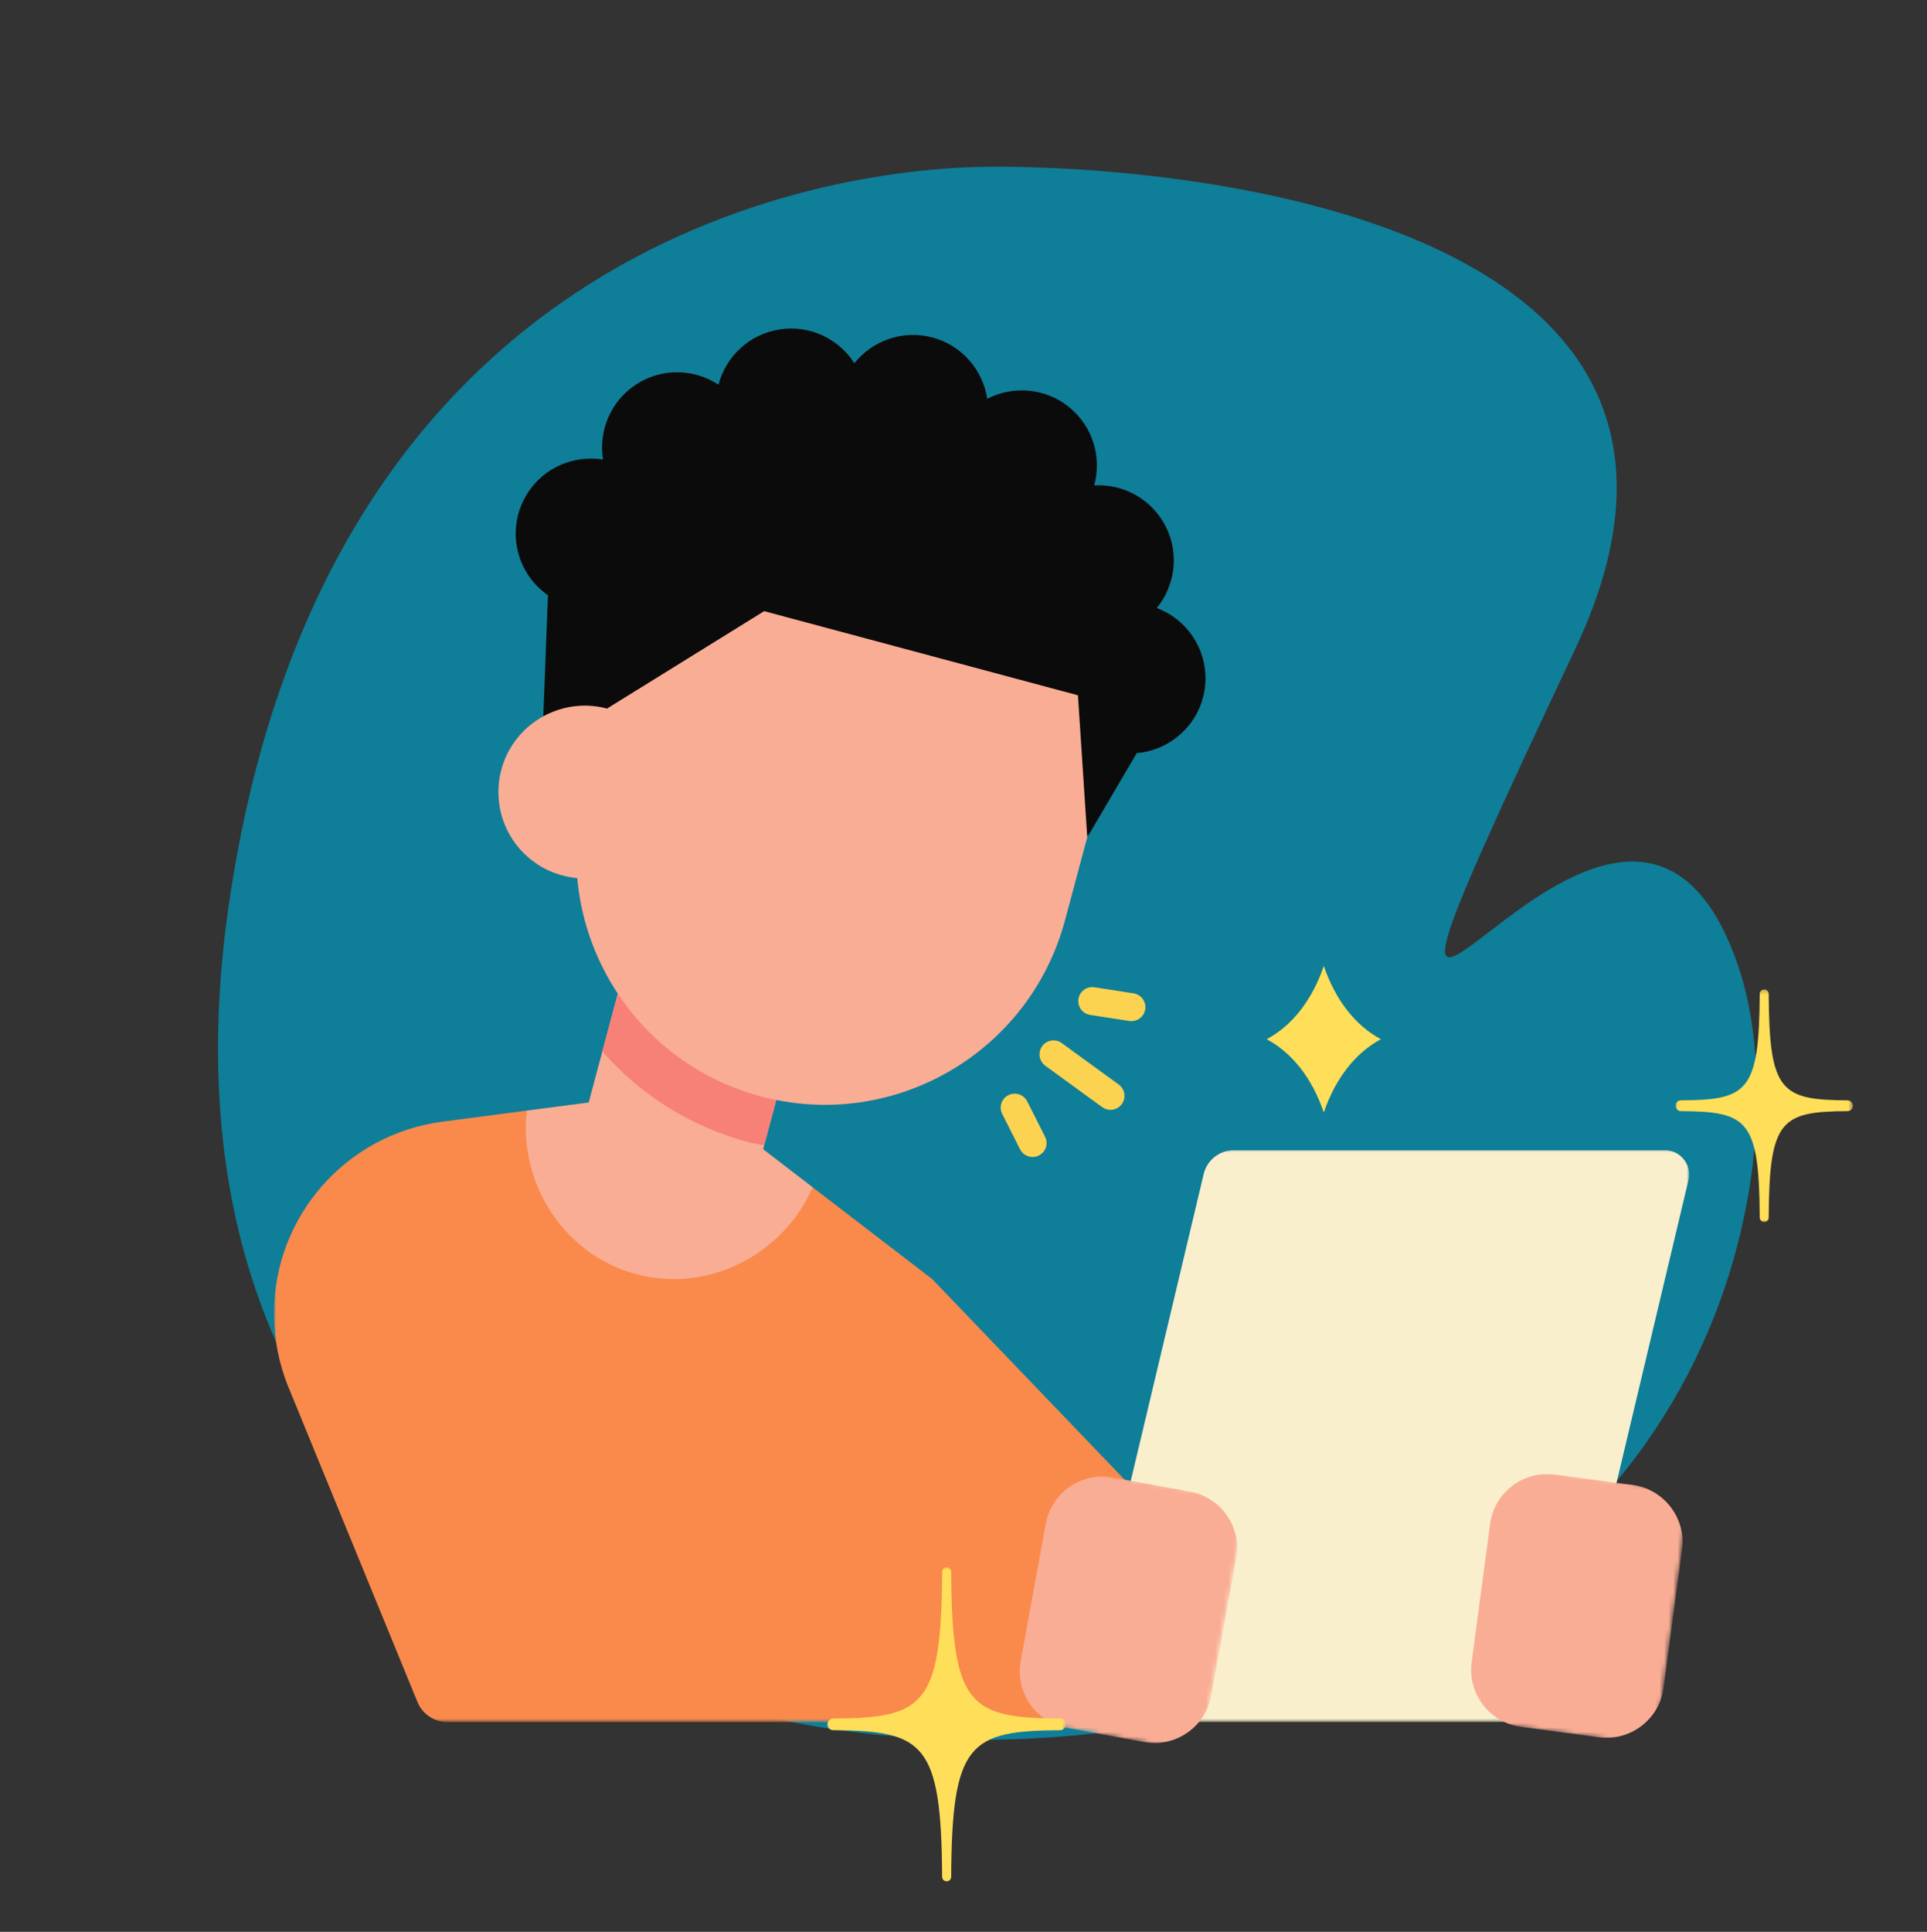 <svg width="429" height="430" viewBox="0 0 429 430" fill="none" xmlns="http://www.w3.org/2000/svg">
<rect x="0" y="0" width="429" height="430" fill="#333333" stroke="none"/>
<path opacity="0.7" d="M387.018 215.147C400.201 254.106 386.958 354.145 270.658 381.207C161.074 406.707 29.329 352.376 50.873 201.877C71.692 56.436 180.235 37.394 220.381 37.117C264.771 36.812 395.533 49.415 350.683 144.471C278.72 296.988 360.143 135.714 387.019 215.15L387.018 215.147Z" fill="#009EC3"/>
<mask id="mask0_250_509" style="mask-type:luminance" maskUnits="userSpaceOnUse" x="61" y="246" width="197" height="138">
<path d="M257.52 246.33H61V383.33H257.52V246.33Z" fill="white"/>
</mask>
<g mask="url(#mask0_250_509)">
<path d="M92.93 378.82L64.21 308.74C62.09 303.55 61 298 61 292.4C61 270.77 77.03 252.49 98.46 249.67L117.25 247.2L180.91 264.27L207.54 284.71L257.09 336.36L244.71 383.3H99.6C96.67 383.3 94.04 381.53 92.93 378.82Z" fill="#F98A4C"/>
</g>
<path d="M137.74 220.42L131.06 245.39L117.26 247.2C115.47 263.65 125.71 279.34 141.63 283.6C157.55 287.87 174.26 279.4 180.93 264.27L169.89 255.79L176.57 230.83L137.75 220.43L137.74 220.42Z" fill="#FAAD95"/>
<mask id="mask1_250_509" style="mask-type:luminance" maskUnits="userSpaceOnUse" x="113" y="72" width="157" height="115">
<path d="M269.5 72H113.7V186.4H269.5V72Z" fill="white"/>
</mask>
<g mask="url(#mask1_250_509)">
<path d="M117.51 109.67C121.24 103.93 127.9 101.26 134.25 102.29C133.23 95.93 135.9 89.28 141.65 85.55C147.4 81.82 154.57 82.09 159.95 85.62C161.59 79.39 166.75 74.4 173.52 73.33C180.28 72.26 186.73 75.42 190.21 80.84C194.24 75.82 200.97 73.35 207.59 75.12C214.21 76.89 218.81 82.4 219.79 88.76C225.51 85.82 232.67 86.3 238 90.61C243.33 94.92 245.3 101.83 243.6 108.04C250.03 107.68 256.37 111.03 259.49 117.13C262.61 123.23 261.6 130.34 257.53 135.33C263.55 137.6 267.99 143.25 268.35 150.09C268.83 159.14 262.02 166.85 253.07 167.63L242.06 186.36L120.6 168.66L121.99 132.5C114.61 127.36 112.57 117.27 117.52 109.68L117.51 109.67Z" fill="#0B0B0B"/>
</g>
<path d="M149.4 176.29C149.4 177.55 149.28 178.81 149.03 180.05C148.79 181.29 148.42 182.49 147.94 183.66C147.46 184.83 146.86 185.93 146.16 186.98C145.46 188.03 144.66 189 143.77 189.89C142.88 190.78 141.9 191.58 140.86 192.28C139.81 192.98 138.7 193.58 137.54 194.06C136.37 194.54 135.17 194.91 133.93 195.15C132.69 195.4 131.44 195.52 130.18 195.52C128.92 195.52 127.67 195.4 126.43 195.15C125.19 194.91 123.99 194.54 122.83 194.06C121.66 193.58 120.55 192.98 119.51 192.28C118.46 191.58 117.49 190.78 116.59 189.89C115.69 189 114.9 188.03 114.2 186.98C113.5 185.93 112.9 184.82 112.42 183.66C111.94 182.49 111.57 181.29 111.33 180.05C111.09 178.81 110.96 177.56 110.96 176.29C110.96 175.02 111.08 173.78 111.33 172.54C111.58 171.3 111.94 170.1 112.42 168.93C112.9 167.76 113.5 166.66 114.2 165.61C114.9 164.56 115.7 163.59 116.59 162.7C117.48 161.81 118.46 161.01 119.51 160.31C120.56 159.61 121.66 159.01 122.83 158.53C124 158.05 125.2 157.68 126.43 157.43C127.67 157.19 128.92 157.06 130.18 157.06C131.44 157.06 132.69 157.18 133.93 157.43C135.17 157.68 136.37 158.04 137.54 158.53C138.71 159.01 139.81 159.61 140.86 160.31C141.91 161.01 142.88 161.81 143.77 162.7C144.66 163.59 145.46 164.56 146.16 165.61C146.86 166.66 147.46 167.77 147.94 168.93C148.42 170.1 148.79 171.3 149.03 172.54C149.28 173.78 149.4 175.03 149.4 176.29Z" fill="#FAAD95"/>
<path d="M134.1 234.03C142.61 243.78 153.81 250.8 166.59 254.23C167.75 254.54 168.94 254.68 170.11 254.93L176.57 230.82L137.75 220.41L134.11 234.02L134.1 234.03Z" fill="#F78177"/>
<path d="M170.11 136.04L135.16 157.7L130.2 176.23C122.29 205.76 139.81 236.11 169.32 244.02C198.83 251.93 229.18 234.39 237.09 204.86C239.92 194.27 242.04 186.35 242.05 186.35L239.98 154.76L170.11 136.03V136.04Z" fill="#FAAD95"/>
<mask id="mask2_250_509" style="mask-type:luminance" maskUnits="userSpaceOnUse" x="238" y="255" width="139" height="129">
<path d="M376.03 255.65H238.87V383.33H376.03V255.65Z" fill="white"/>
</mask>
<g mask="url(#mask2_250_509)">
<path d="M244.72 383.29H347.23L375.89 262.69C376.7 259.29 374.12 256.02 370.63 256.02H274.69C271.49 256.02 268.71 258.22 267.97 261.33L240.31 377.7C239.63 380.56 241.8 383.29 244.72 383.29Z" fill="#F9EFCD"/>
</g>
<mask id="mask3_250_509" style="mask-type:luminance" maskUnits="userSpaceOnUse" x="325" y="326" width="52" height="63">
<path d="M376.066 331.804L332.551 326L325 382.609L368.515 388.413L376.066 331.804Z" fill="white"/>
</mask>
<g mask="url(#mask3_250_509)">
<path d="M363.435 330.523L346.148 328.217C339.11 327.278 332.66 332.219 331.723 339.247L327.627 369.955C326.688 376.992 331.618 383.441 338.656 384.38L355.943 386.686C362.971 387.623 369.431 382.684 370.368 375.656L374.464 344.948C375.403 337.91 370.462 331.46 363.435 330.523Z" fill="#FAAD95"/>
</g>
<mask id="mask4_250_509" style="mask-type:luminance" maskUnits="userSpaceOnUse" x="224" y="326" width="54" height="65">
<path d="M277.459 333.899L234.276 326L224 382.178L267.184 390.077L277.459 333.899Z" fill="white"/>
</mask>
<g mask="url(#mask4_250_509)">
<path d="M264.904 332.009L247.749 328.871C240.765 327.594 234.084 332.217 232.808 339.191L227.234 369.666C225.957 376.65 230.57 383.329 237.554 384.606L254.71 387.744C261.684 389.02 268.375 384.399 269.65 377.424L275.225 346.95C276.502 339.966 271.879 333.285 264.904 332.009Z" fill="#FAAD95"/>
</g>
<path d="M232.69 237.19C231.31 236.17 231.01 234.24 232.02 232.85C233.03 231.46 234.98 231.15 236.37 232.17L249.06 241.4H249.07C250.44 242.42 250.75 244.36 249.74 245.75C248.73 247.14 246.78 247.45 245.39 246.44L232.7 237.21H232.69V237.19ZM242.69 225.9L251.41 227.25C253.11 227.51 254.7 226.35 254.96 224.65C255.22 222.95 254.06 221.36 252.36 221.1L243.64 219.75C241.94 219.49 240.35 220.65 240.09 222.35C239.91 223.53 240.42 224.67 241.32 225.33C241.71 225.62 242.18 225.82 242.69 225.9ZM231.27 257.2C232.81 256.43 233.43 254.56 232.65 253.02L228.68 245.14C227.9 243.61 226.03 242.99 224.5 243.76C222.96 244.53 222.34 246.4 223.12 247.94L227.09 255.82C227.32 256.27 227.64 256.64 228.02 256.92C228.94 257.59 230.19 257.74 231.27 257.2Z" fill="#FBD350"/>
<mask id="mask5_250_509" style="mask-type:luminance" maskUnits="userSpaceOnUse" x="373" y="220" width="40" height="53">
<path d="M412.51 220.23H373.02V272.13H412.51V220.23Z" fill="white"/>
</mask>
<g mask="url(#mask5_250_509)">
<path d="M411.3 244.92C396.51 244.82 393.87 243.06 393.76 221.23C393.76 220.68 393.31 220.23 392.76 220.23C392.21 220.23 391.76 220.68 391.76 221.23C391.65 243.06 389.01 244.82 374.22 244.92C373.55 244.92 373.02 245.46 373.02 246.12C373.02 246.78 373.56 247.32 374.22 247.32C389.01 247.42 391.65 249.18 391.76 271.01C391.76 271.56 392.21 272.01 392.76 272.01C393.31 272.01 393.76 271.56 393.76 271.01C393.87 249.18 396.51 247.42 411.3 247.32C411.97 247.32 412.5 246.78 412.5 246.12C412.5 245.46 411.96 244.92 411.3 244.92Z" fill="#FFDE59"/>
</g>
<mask id="mask6_250_509" style="mask-type:luminance" maskUnits="userSpaceOnUse" x="183" y="348" width="55" height="72">
<path d="M237.09 348.65H183.72V419.23H237.09V348.65Z" fill="white"/>
</mask>
<g mask="url(#mask6_250_509)">
<path d="M236.02 382.52C215.88 382.39 211.92 379.76 211.76 349.88C211.76 349.32 211.3 348.86 210.75 348.86C210.2 348.86 209.74 349.32 209.74 349.88C209.59 379.76 205.63 382.39 185.48 382.52C184.76 382.52 184.18 383.11 184.18 383.81C184.18 384.51 184.76 385.1 185.48 385.11C205.62 385.25 209.58 387.87 209.74 417.75C209.74 418.31 210.2 418.76 210.75 418.76C211.3 418.76 211.76 418.31 211.76 417.75C211.91 387.87 215.87 385.25 236.02 385.11C236.74 385.11 237.32 384.52 237.32 383.81C237.32 383.1 236.74 382.52 236.02 382.52Z" fill="#FFDE59"/>
</g>
<path d="M294.71 215C292.13 222.57 287.73 228.24 282 231.31C287.73 234.38 292.13 240.05 294.71 247.62C297.3 240.05 301.7 234.38 307.42 231.31C301.7 228.24 297.3 222.57 294.71 215Z" fill="#FFDE59"/>
</svg>
